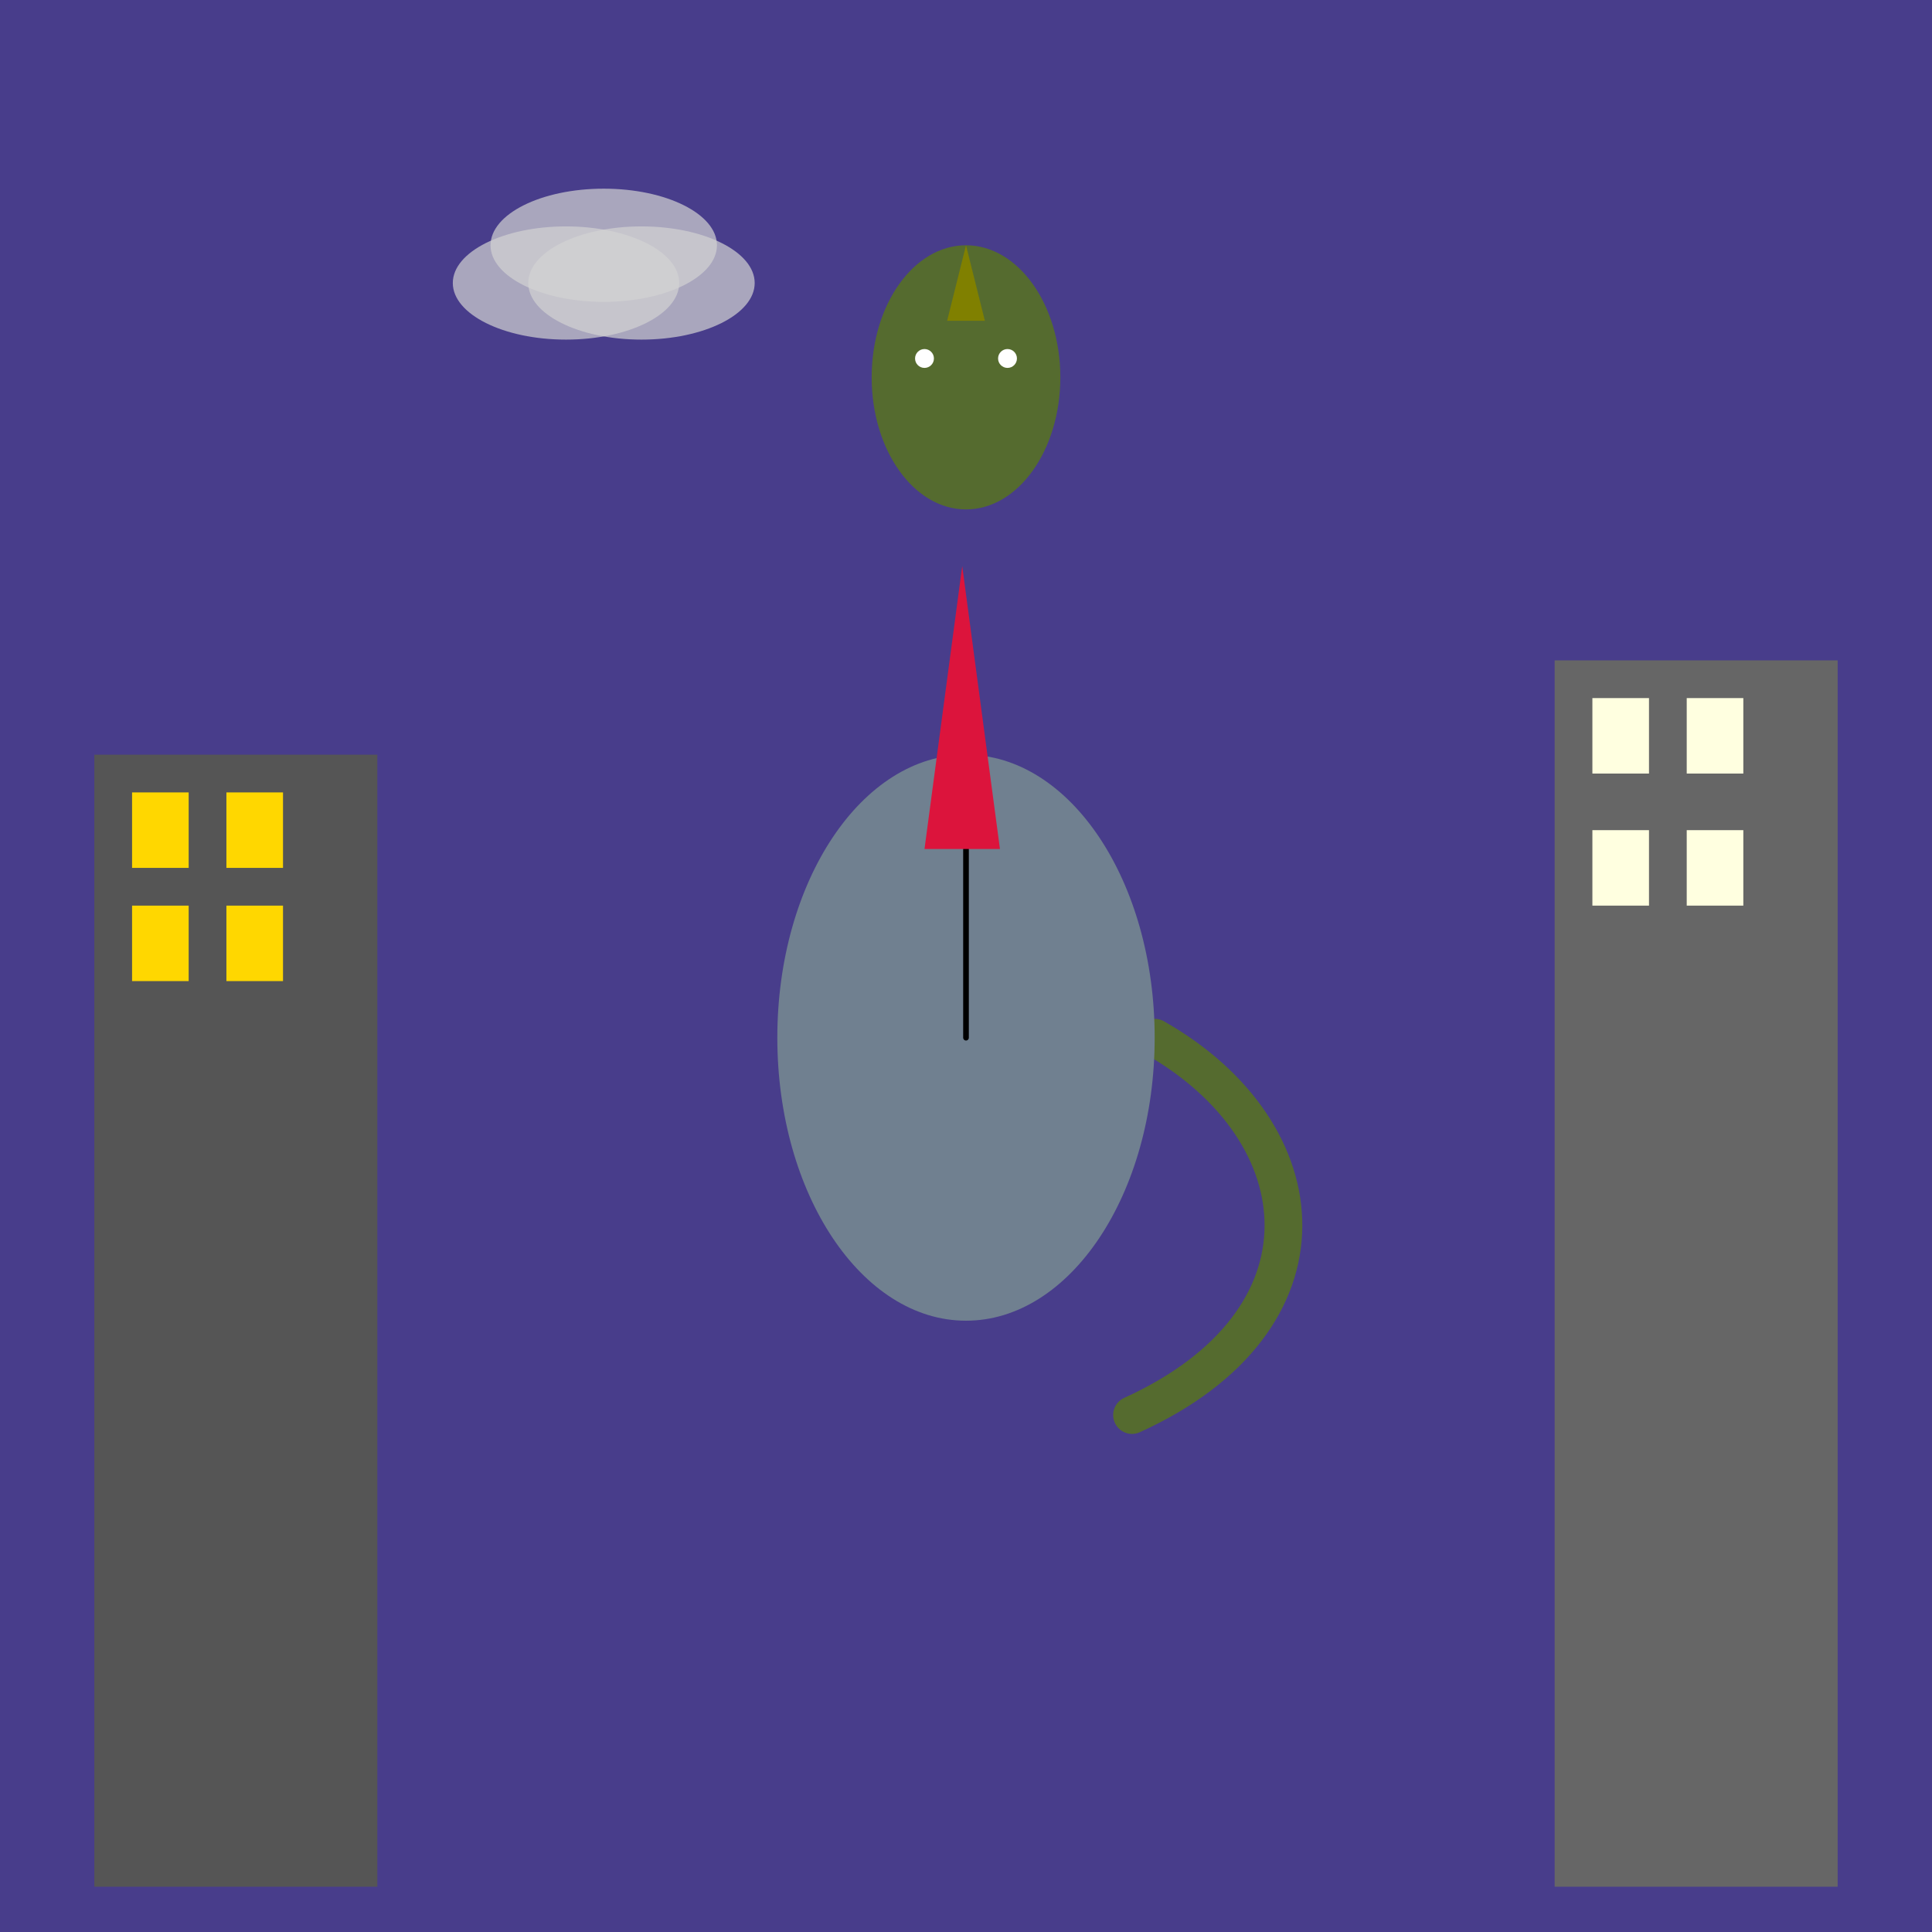 <!--

Generated by DrawGPT.
Free, open source, AI generated images in SVG, PNG, and HTML Canvas format.
https://drawgpt.ai

Created: 2025-09-08T10:52:44+00:00
-->
<svg id="svg-001" class="scene"   viewBox="0 0 1024 1024" xmlns="http://www.w3.org/2000/svg" xmlns:xlink="http://www.w3.org/1999/xlink">
  <title>Suit-Wearing Godzilla</title>
  <desc>A creepy Godzilla in a suit causing corporate chaos – he’s literally dressed to kill!</desc>
  <!-- Background -->
  <rect id="bg-rect-001" class="background" x="0" y="0" width="1024" height="1024" fill="darkslateblue" />
  
  <!-- Cityscape Buildings -->
  <rect id="building-left-001" class="building" x="50" y="400" width="150" height="600" fill="#555" />
  <rect id="building-right-001" class="building" x="824" y="350" width="150" height="650" fill="#666" />
  
  <!-- Left Building Windows -->
  <rect id="window-left-001" class="window" x="70" y="420" width="30" height="40" fill="gold" />
  <rect id="window-left-002" class="window" x="120" y="420" width="30" height="40" fill="gold" />
  <rect id="window-left-003" class="window" x="70" y="480" width="30" height="40" fill="gold" />
  <rect id="window-left-004" class="window" x="120" y="480" width="30" height="40" fill="gold" />
  
  <!-- Right Building Windows -->
  <rect id="window-right-001" class="window" x="844" y="370" width="30" height="40" fill="lightyellow" />
  <rect id="window-right-002" class="window" x="894" y="370" width="30" height="40" fill="lightyellow" />
  <rect id="window-right-003" class="window" x="844" y="440" width="30" height="40" fill="lightyellow" />
  <rect id="window-right-004" class="window" x="894" y="440" width="30" height="40" fill="lightyellow" />
  
  <!-- Godzilla Group -->
  <g id="godzilla-group-001" class="godzilla">
    <!-- Tail -->
    <path id="godzilla-tail-001" class="tail" d="M612 550 C700 600, 710 700, 600 750" stroke="darkolivegreen" stroke-width="20" fill="none" stroke-linecap="round"/>
    <!-- Body (Suit Jacket) -->
    <ellipse id="godzilla-body-001" class="body" cx="512" cy="550" rx="100" ry="150" fill="slategray" />
    <!-- Lapel Detail -->
    <line id="godzilla-lapel-001" class="lapel" x1="512" y1="450" x2="512" y2="550" stroke="black" stroke-width="3" stroke-linecap="round"/>
    <!-- Tie -->
    <polygon id="godzilla-tie-001" class="tie" points="510,300 530,450 490,450" fill="crimson" />
    <!-- Head -->
    <ellipse id="godzilla-head-001" class="head" cx="512" cy="200" rx="50" ry="70" fill="darkolivegreen" />
    <!-- Eyes -->
    <circle id="godzilla-eye-left-001" class="eye" cx="490" cy="190" r="5" fill="white" />
    <circle id="godzilla-eye-right-001" class="eye" cx="534" cy="190" r="5" fill="white" />
    <!-- Additional Creepy Detail: A Horn -->
    <polygon id="godzilla-horn-001" class="horn" points="512,130 522,170 502,170" fill="olive" />
  </g>
  
  <!-- Fun Cloud Detail in the Sky -->
  <g id="cloud-group-001" class="cloud">
    <ellipse id="cloud-001" class="cloud-ellipse" cx="300" cy="150" rx="60" ry="30" fill="lightgray" opacity="0.7"/>
    <ellipse id="cloud-002" class="cloud-ellipse" cx="340" cy="150" rx="60" ry="30" fill="lightgray" opacity="0.7"/>
    <ellipse id="cloud-003" class="cloud-ellipse" cx="320" cy="130" rx="60" ry="30" fill="lightgray" opacity="0.7"/>
  </g>
</svg>